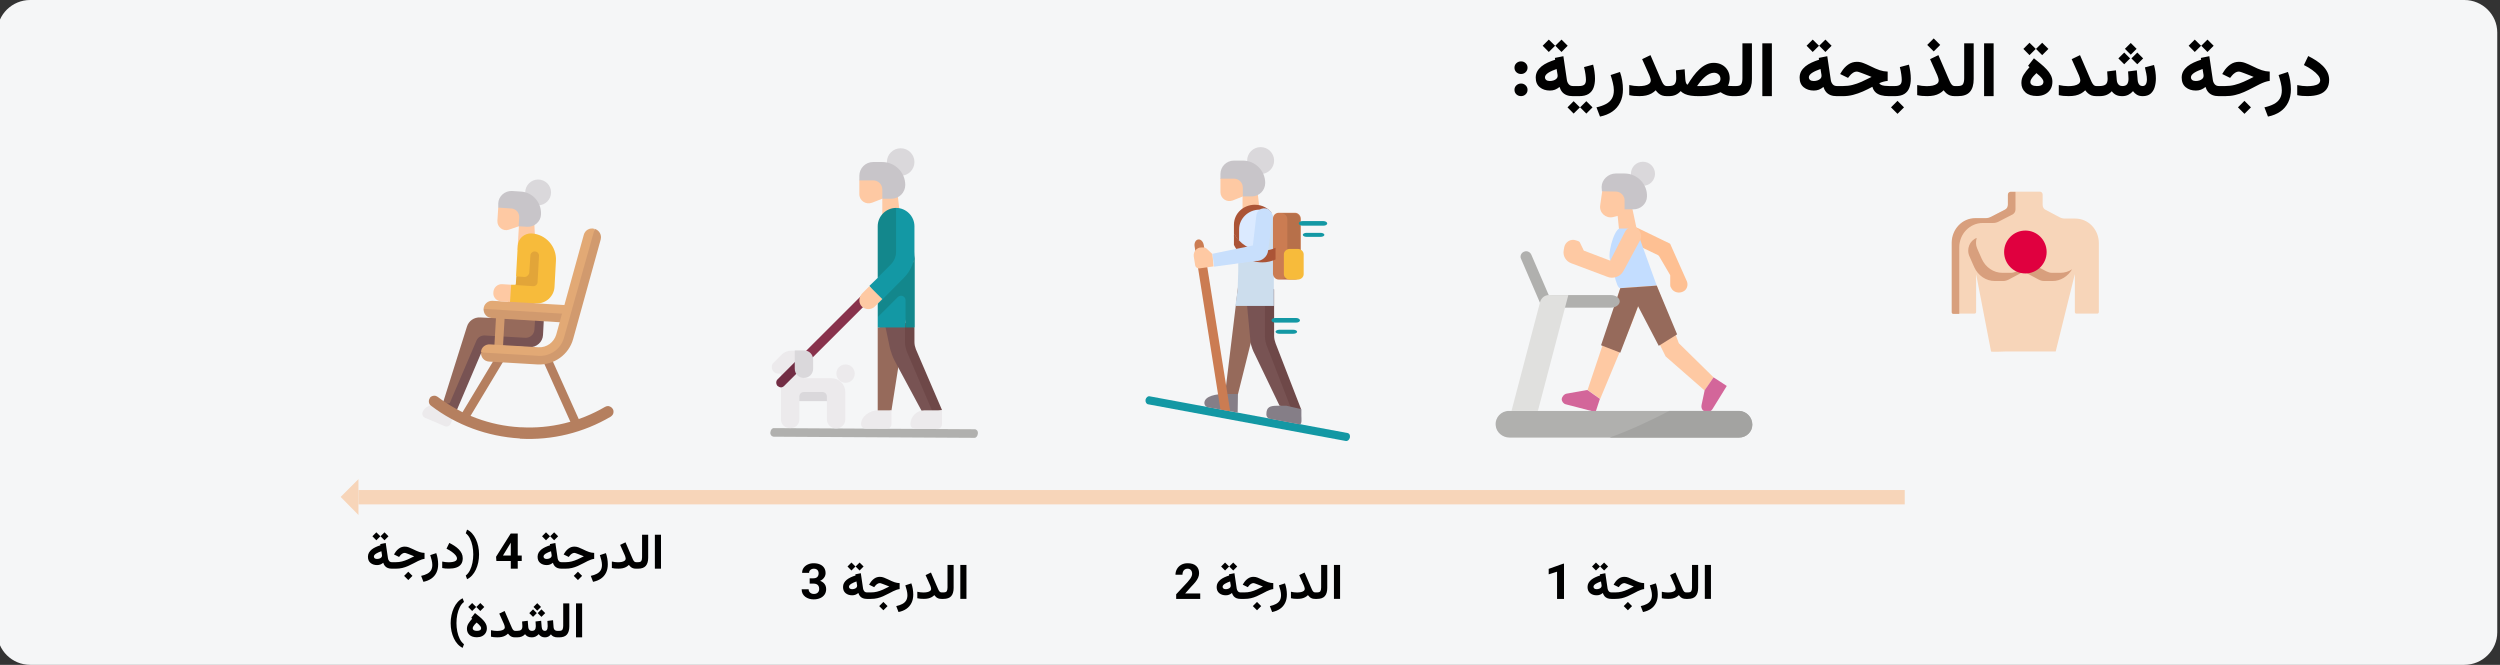 <?xml version="1.0" encoding="UTF-8"?>
<svg xmlns="http://www.w3.org/2000/svg" width="910" height="242" viewBox="0 0 910 242" fill="none">
  <rect x="0" y="0" width="910" height="242" fill="#333333" stroke="none"/>
  <g clip-path="url(#clip0_215_12211)">
    <path d="M-1.001 11.815V230.186C-1.001 236.683 4.393 242 10.986 242H897.012C903.605 242 908.999 236.683 908.999 230.186V11.815C908.999 5.317 903.605 0 897.012 0H10.986C4.393 0 -1.001 5.317 -1.001 11.815Z" fill="#F5F6F7"></path>
    <path d="M130.477 178.373H693.326V183.591H130.477V178.373Z" fill="#F7D5B9"></path>
    <path d="M607.754 88.619L595.007 82.461C594.59 82.252 594.172 82.461 593.963 82.774L592.082 86.531C591.873 86.949 592.082 87.366 592.5 87.575L603.575 92.898C603.68 93.002 603.784 93.106 603.889 93.211L607.859 99.995C607.963 100.099 607.963 100.204 607.963 100.412V103.752C607.963 104.274 608.172 104.691 608.486 105.109L608.799 105.526C609.949 106.674 611.62 106.779 612.979 105.944C614.128 105.213 614.546 103.648 614.023 102.395L608.068 89.036C608.068 88.827 607.859 88.723 607.754 88.619Z" fill="#FEC093"></path>
    <path d="M588.426 74.633L593.128 70.981L595.74 83.296L589.68 87.053L588.426 74.633Z" fill="#FEC9A3"></path>
    <path d="M591.769 77.868L587.171 79.016C584.559 79.642 582.052 77.451 582.47 74.737L583.306 68.893L588.739 64.822L595.426 65.762L594.172 74.32L591.769 77.868Z" fill="#FEC9A3"></path>
    <path d="M603.053 103.961L589.783 104.9C588.112 104.9 587.067 96.446 586.335 95.089C584.768 93.315 587.38 83.818 589.47 83.191H595.843L597.202 87.784L603.053 103.961Z" fill="#C3DDFF"></path>
    <path d="M623.741 137.359L620.502 142.16L606.292 129.74L600.128 117.32L596.68 110.432L593.963 117.633L582.47 145.186L577.873 141.951L586.754 115.441L589.784 104.9L603.053 103.961L607.337 114.92L611.099 124.939L623.741 137.359Z" fill="#FEC9A3"></path>
    <path d="M610.471 121.703L603.784 125.878L596.261 111.475L589.784 128.383L582.783 125.669L589.784 104.9L603.053 103.961L610.471 121.703Z" fill="#966A5B"></path>
    <path d="M594.277 82.668C593.023 82.668 591.978 83.398 591.455 84.442L586.127 94.879L576.514 91.226L575.156 88.408C575.052 88.095 574.738 87.886 574.529 87.782L573.589 87.469C571.813 86.843 569.828 87.991 569.41 89.869L569.201 91.017C568.783 93.105 569.932 95.088 571.917 95.818L584.978 100.724C587.067 101.663 589.888 100.724 590.933 98.636L596.993 87.469C597.515 86.425 597.515 85.277 596.889 84.234C596.471 83.294 595.426 82.668 594.277 82.668Z" fill="#FEC9A3"></path>
    <path d="M570.14 143.306L577.768 141.949L582.365 145.185L580.798 149.986L569.932 147.168C569.096 146.959 568.469 146.124 568.469 145.289C568.573 144.35 569.305 143.515 570.14 143.306Z" fill="#D3669A"></path>
    <path d="M623.74 137.357L628.547 140.488L623.322 148.942C622.905 149.568 622.278 149.986 621.442 149.986C620.815 149.986 620.188 149.673 619.77 149.255C619.352 148.734 619.248 148.107 619.352 147.481L620.501 142.054L623.74 137.357Z" fill="#D3669A"></path>
    <path d="M637.845 154.474C637.845 157.187 635.651 159.275 633.039 159.275H549.453C546.945 159.275 544.647 157.396 544.438 154.891C544.124 151.969 546.423 149.568 549.244 149.568H633.039C635.651 149.673 637.845 151.76 637.845 154.474Z" fill="#B0B0AE"></path>
    <path d="M565.335 107.404H586.336C588.112 107.404 589.575 108.448 589.575 109.7C589.575 110.953 588.112 111.996 586.336 111.996H565.335C563.558 111.996 562.096 110.953 562.096 109.7C562.096 108.448 563.558 107.404 565.335 107.404Z" fill="#B0B0AE"></path>
    <path d="M562.722 112.1C563.036 112.1 563.245 111.996 563.454 111.892C563.976 111.683 564.394 111.265 564.499 110.744C564.603 110.222 564.707 109.7 564.499 109.178L557.394 92.688C557.08 91.957 556.349 91.436 555.513 91.436C555.2 91.436 554.991 91.54 554.677 91.644C554.155 91.853 553.841 92.27 553.632 92.688C553.423 93.21 553.423 93.732 553.632 94.149L560.737 110.639C561.155 111.579 561.886 112.1 562.722 112.1Z" fill="#B0B0AE"></path>
    <path d="M570.872 107.404H563.767C562.305 107.404 561.051 108.448 560.633 109.805L550.185 149.569H559.797L570.872 107.404Z" fill="#E0E0DE"></path>
    <path d="M637.846 154.682C637.846 157.187 635.652 159.275 633.04 159.275H585.918C593.232 156.665 600.755 153.117 607.65 149.568H633.04C635.965 149.673 637.846 152.178 637.846 154.682Z" fill="#A3A3A1"></path>
    <path d="M598.037 67.64C600.46 67.64 602.425 65.677 602.425 63.257C602.425 60.836 600.46 58.873 598.037 58.873C595.613 58.873 593.648 60.836 593.648 63.257C593.648 65.677 595.613 67.64 598.037 67.64Z" fill="#DAD8DB"></path>
    <path d="M583.096 69.623L588.111 69.728C589.887 69.728 591.35 71.189 591.35 72.963V76.198H594.589C597.201 76.198 599.395 74.215 599.499 71.606C599.708 67.014 595.947 63.152 591.35 63.152H588.111C585.394 63.152 582.991 65.448 582.991 68.058L583.096 69.623Z" fill="#C8C5C9"></path>
    <path d="M281.56 158.961L354.698 159.379C355.325 159.379 355.847 158.752 355.951 157.813C356.056 156.874 355.429 156.248 354.802 156.248L281.664 155.83C281.037 155.83 280.515 156.456 280.41 157.396C280.306 158.231 280.828 158.857 281.56 158.961Z" fill="#B0B0AE"></path>
    <path d="M292.634 132.66C293.052 132.66 293.47 132.451 293.784 132.138L315.516 110.43C316.143 109.803 316.143 108.76 315.516 108.029C314.889 107.298 313.844 107.403 313.113 108.029L291.381 129.738C290.754 130.364 290.754 131.407 291.381 132.138C291.799 132.451 292.216 132.66 292.634 132.66Z" fill="#88324C"></path>
    <path d="M321.158 80.685H327.845L326.173 65.656H321.158V80.685Z" fill="#FEC9A3"></path>
    <path d="M327.845 63.986C325.075 63.986 322.83 61.743 322.83 58.977C322.83 56.21 325.075 53.967 327.845 53.967C330.615 53.967 332.86 56.21 332.86 58.977C332.86 61.743 330.615 63.986 327.845 63.986Z" fill="#DAD8DB"></path>
    <path d="M321.157 72.336L317.396 73.797C315.202 74.632 312.799 73.066 312.799 70.666V65.552L316.978 61.377H322.829V68.891L321.157 72.336Z" fill="#FEC9A3"></path>
    <path d="M329.517 117.527L324.501 149.36L319.486 151.029V119.197L329.517 117.527Z" fill="#966A5B"></path>
    <path d="M331.188 119.197V124.52C331.188 125.459 331.397 126.294 331.711 127.129L341.219 149.255L336.204 150.925L325.651 131.304C324.919 129.947 324.397 128.382 323.979 126.92L321.994 117.527L331.188 119.197Z" fill="#785353"></path>
    <path d="M332.86 119.196V124.519C332.86 125.458 333.069 126.293 333.383 127.128L342.891 149.254L339.547 150.089L330.248 128.381C329.726 127.128 329.412 125.771 329.412 124.415V117.422L332.86 119.196Z" fill="#6E4848"></path>
    <path d="M336.413 149.359H342.891V154.369C342.891 155.308 342.159 156.143 341.219 156.143H333.069C332.129 156.143 331.398 155.308 331.398 154.369C331.398 151.655 333.696 149.359 336.413 149.359Z" fill="#ECEAEC"></path>
    <path d="M318.441 149.359H324.501V154.369C324.501 155.308 323.77 156.039 322.829 156.039H315.098C314.157 156.039 313.426 155.308 313.426 154.369C313.426 151.551 316.665 149.359 319.486 149.359H318.441Z" fill="#ECEAEC"></path>
    <path d="M319.487 101.142L326.173 75.676C329.83 75.676 332.86 78.703 332.86 82.355V94.044L331.189 101.35L329.517 119.197H319.487V108.552L316.457 104.064L319.487 101.142Z" fill="#1398A4"></path>
    <path d="M312.799 65.656H317.815C319.695 65.656 321.158 67.117 321.158 68.996V72.336H324.501C327.322 72.336 329.517 70.04 329.517 67.326C329.517 62.734 325.755 58.977 321.158 58.977H317.815C314.993 58.977 312.799 61.273 312.799 63.986V65.656Z" fill="#C8C5C9"></path>
    <path d="M328.994 101.142C331.502 98.637 332.965 95.193 332.965 91.644V119.198H329.621V109.283C329.621 107.822 327.845 107.091 326.8 108.135L320.949 113.979L319.591 115.336V110.639L328.994 101.142Z" fill="#13878C"></path>
    <path d="M326.173 91.644C326.173 93.418 325.441 95.088 324.188 96.341L319.486 101.037V82.355C319.486 78.703 322.516 75.676 326.173 75.676V84.025V91.644Z" fill="#13878C"></path>
    <path d="M313.949 106.673L316.456 104.168L321.158 108.865L318.442 111.578C317.815 112.204 316.979 112.517 316.039 112.517C315.098 112.517 314.158 112.1 313.531 111.369C312.382 110.013 312.695 107.925 313.949 106.673Z" fill="#FEC9A3"></path>
    <path d="M281.663 131.929L284.485 129.112C285.425 128.172 286.679 127.65 288.037 127.65H289.291L292.634 137.67H302.665C305.486 137.67 307.68 139.966 307.68 142.679V152.699C307.68 154.577 306.217 155.934 304.336 155.934C302.456 155.934 300.993 154.473 300.993 152.699V146.019L296.291 144.141L290.962 146.019V152.699C290.962 154.577 289.5 155.83 287.619 155.83C285.738 155.83 284.276 154.577 284.276 152.699V136H283.335C281.977 136 280.932 134.956 280.932 133.599C280.932 132.973 281.141 132.347 281.663 131.929Z" fill="#ECEAEC"></path>
    <path d="M284.276 141.009C284.694 141.009 285.112 140.8 285.425 140.487L292.112 133.808C292.739 133.181 292.739 132.138 292.112 131.407C291.485 130.781 290.44 130.781 289.709 131.407L283.022 138.087C282.395 138.713 282.395 139.757 283.022 140.487C283.44 140.8 283.858 141.009 284.276 141.009Z" fill="#722D44"></path>
    <path d="M307.784 139.34C309.665 139.34 311.128 137.879 311.128 136C311.128 134.121 309.665 132.66 307.784 132.66C305.904 132.66 304.441 134.121 304.441 136C304.441 137.774 305.904 139.34 307.784 139.34Z" fill="#ECEAEC"></path>
    <path d="M292.634 127.547C294.515 127.547 295.978 129.008 295.978 130.887V134.226C295.978 136.105 294.515 137.566 292.634 137.566C290.753 137.566 289.291 136.105 289.291 134.226V127.547H292.634Z" fill="#DAD8DB"></path>
    <path d="M292.635 142.68H299.321C300.262 142.68 300.993 143.41 300.993 144.35V146.019H290.963V144.35C290.963 143.41 291.694 142.68 292.635 142.68Z" fill="#DAD8DB"></path>
    <path d="M417.909 147.166L489.898 160.525C490.524 160.629 491.151 160.108 491.36 159.273C491.569 158.438 491.151 157.707 490.42 157.603L418.431 144.244C417.804 144.139 417.178 144.661 416.969 145.496C416.864 146.331 417.282 147.062 417.909 147.166Z" fill="#1398A4"></path>
    <path d="M460.538 103.75L450.612 143.514L445.702 145.184L450.717 103.854H460.538V103.75Z" fill="#966A5B"></path>
    <path d="M445.702 143.41H450.612L450.508 150.194L440.06 148.315C439.119 148.315 438.388 147.585 438.388 146.646C438.492 144.036 442.985 143.41 445.702 143.41Z" fill="#857E87"></path>
    <path d="M444.239 149.045L434.835 89.659C434.626 88.407 435.253 87.259 436.193 87.154C437.134 87.05 437.97 87.989 438.179 89.242L447.791 149.671L444.239 149.045Z" fill="#CB7C52"></path>
    <path d="M452.389 79.642H458.867L457.195 64.926H452.285V79.642H452.389Z" fill="#FEC9A3"></path>
    <path d="M458.867 63.359C456.155 63.359 453.956 61.163 453.956 58.454C453.956 55.745 456.155 53.549 458.867 53.549C461.579 53.549 463.777 55.745 463.777 58.454C463.777 61.163 461.579 63.359 458.867 63.359Z" fill="#DAD8DB"></path>
    <path d="M452.388 71.501L448.731 72.962C446.537 73.797 444.238 72.232 444.238 69.936V64.926L448.313 60.855H454.06V68.161L452.388 71.501Z" fill="#FEC9A3"></path>
    <path d="M461.792 105.316V122.327C461.792 123.162 462.001 124.102 462.314 124.937L471.822 148.733L465.762 147.689L456.777 129.007C456.045 127.65 455.523 126.189 455.21 124.728L453.224 103.75L461.792 105.316Z" fill="#785353"></path>
    <path d="M463.777 105.315V122.327C463.777 123.162 463.986 124.101 464.3 124.936L473.599 148.94L470.36 149.775L461.27 126.293C460.747 125.04 460.434 123.788 460.434 122.431V103.854L463.777 105.315Z" fill="#6E4848"></path>
    <path d="M468.27 147.689L473.703 148.942V151.342C473.703 152.282 474.016 154.473 473.076 154.473L462.523 152.49C461.583 152.49 460.956 151.655 460.956 150.82C460.956 148.107 462.314 147.689 465.031 147.689H468.27Z" fill="#857E87"></path>
    <path d="M450.717 80.372C450.717 77.241 453.643 74.736 457.195 74.736C460.747 74.736 463.673 77.241 463.673 80.372V90.705V111.369H449.672L450.09 108.343L450.508 105.525L450.717 98.741V96.132V80.372Z" fill="#CCDDED"></path>
    <path d="M444.239 65.03H449.149C450.926 65.03 452.388 66.491 452.388 68.266V71.501H455.627C458.344 71.501 460.538 69.309 460.538 66.596C460.538 62.108 456.881 58.455 452.388 58.455H449.149C446.433 58.455 444.239 60.647 444.239 63.36V65.03Z" fill="#C8C5C9"></path>
    <path d="M457.196 90.286C457.196 92.06 456.464 93.626 455.315 94.878L450.718 95.817V81.206C450.718 77.657 456.046 75.152 459.599 75.152L457.196 82.876V90.286Z" fill="#DBEAFF"></path>
    <path d="M463.359 99.575C463.359 100.723 464.3 101.767 465.449 101.767H471.404C472.554 101.767 473.494 100.828 473.494 99.575V79.641C473.494 78.493 472.554 77.449 471.404 77.449H465.449C464.3 77.449 463.359 78.388 463.359 79.641V99.575Z" fill="#CB7C52"></path>
    <g opacity="0.1">
      <path d="M468.583 99.471V79.746C468.583 78.597 467.643 77.658 466.389 77.658H471.091C472.345 77.658 473.285 78.597 473.285 79.746V99.471C473.285 100.619 472.345 101.558 471.091 101.558H466.389C467.539 101.558 468.583 100.619 468.583 99.471Z" fill="black"></path>
    </g>
    <path d="M456.777 74.527C459.285 74.527 461.583 75.675 462.941 77.554C461.688 76.719 460.225 76.302 458.553 76.302C454.374 76.302 451.03 79.537 451.03 83.503V87.678C450.299 86.947 449.777 86.112 449.254 85.173C449.254 85.486 449.15 85.799 449.15 86.217V81.833C449.15 77.658 452.598 74.527 456.777 74.527Z" fill="#AB5436"></path>
    <path d="M459.494 91.227C461.165 91.227 462.837 90.914 464.3 90.183V94.462C462.837 95.088 461.27 95.506 459.494 95.506C454.896 95.506 450.926 92.897 449.15 89.14V86.008C449.15 85.695 449.15 85.278 449.254 84.965C451.03 88.618 455.001 91.227 459.494 91.227Z" fill="#AB5436"></path>
    <path d="M467.329 99.784C467.329 100.828 468.269 101.767 469.523 101.767H472.344C473.493 101.767 474.538 100.932 474.538 99.784V92.583C474.538 91.539 473.598 90.6 472.344 90.6H469.523C468.374 90.6 467.329 91.435 467.329 92.583V99.784Z" fill="#F7BB3B"></path>
    <path d="M474.121 82.147H481.748C482.48 82.147 483.106 81.833 483.106 81.311C483.106 80.894 482.48 80.477 481.748 80.477H474.121C473.39 80.477 472.763 80.79 472.763 81.311C472.763 81.833 473.39 82.147 474.121 82.147Z" fill="#1398A4"></path>
    <path d="M475.584 86.215H480.703C481.435 86.215 482.062 85.902 482.062 85.484C482.062 85.067 481.435 84.754 480.703 84.754H475.584C474.852 84.754 474.225 85.067 474.225 85.484C474.225 85.902 474.852 86.215 475.584 86.215Z" fill="#1398A4"></path>
    <path d="M464.195 117.422H471.822C472.554 117.422 473.181 117.109 473.181 116.587C473.181 116.169 472.554 115.752 471.822 115.752H464.195C463.464 115.752 462.837 116.065 462.837 116.587C462.837 117.109 463.464 117.422 464.195 117.422Z" fill="#1398A4"></path>
    <path d="M465.658 121.492H470.777C471.509 121.492 472.136 121.179 472.136 120.762C472.136 120.344 471.509 120.031 470.777 120.031H465.658C464.926 120.031 464.3 120.344 464.3 120.762C464.3 121.179 464.926 121.492 465.658 121.492Z" fill="#1398A4"></path>
    <path d="M441.313 92.479L439.223 90.496C438.909 90.287 438.596 90.078 438.178 90.078H437.238C435.566 90.078 434.312 91.644 434.521 93.314L435.044 96.549C435.148 97.279 435.879 97.801 436.611 97.697L441.73 96.966" fill="#FEC9A3"></path>
    <path d="M441.94 97.071L457.09 94.984C459.284 95.192 461.374 93.418 461.583 91.226L463.255 79.329C463.359 78.285 462.941 77.241 462.105 76.51C461.27 75.78 460.12 75.676 459.18 75.989C458.135 76.406 457.404 77.346 457.299 78.493L456.045 89.348L441.313 92.374L441.94 97.071Z" fill="#C8DFFC"></path>
    <path d="M160.465 147.273L166.003 149.673L164.018 154.265C163.704 155.1 162.659 155.518 161.824 155.1L154.719 152.074C153.883 151.761 153.465 150.717 153.883 149.882C154.928 147.377 158.794 146.542 161.406 147.586L160.465 147.273Z" fill="#ECEAEC"></path>
    <path d="M161.301 146.437L169.973 118.884C170.6 116.797 172.585 115.44 174.779 115.544L178.959 115.753L180.735 112.727L196.616 113.666L196.198 121.598C196.094 124.207 193.9 125.042 191.288 124.833L182.093 123.998L174.048 126.712L164.331 148.734L161.301 146.437Z" fill="#966A5B"></path>
    <path d="M163.704 146.75L173.421 123.998C173.944 122.745 175.197 122.015 176.556 122.119L191.183 122.954C192.959 123.058 194.422 121.701 194.527 120.032L194.945 113.77L198.079 113.978L197.661 121.91C197.557 124.519 195.258 126.502 192.646 126.398L183.138 125.876L175.093 128.59L165.898 150.194L161.719 147.063L163.704 146.75Z" fill="#785353"></path>
    <path d="M188.362 91.017L194.84 88.199L194.108 73.901L189.407 73.588L188.362 91.017Z" fill="#FEC9A3"></path>
    <path d="M187.629 103.647L188.883 102.081L187.838 100.411L188.465 89.453C188.57 86.844 190.868 84.861 193.481 84.965C198.705 85.278 202.675 89.766 202.362 94.984L201.839 104.482C201.63 107.926 198.6 110.639 195.152 110.431L185.54 112.309L184.286 106.673L186.062 103.647H187.629Z" fill="#F7BB3B"></path>
    <path d="M195.884 74.737C193.288 74.737 191.182 72.634 191.182 70.04C191.182 67.447 193.288 65.344 195.884 65.344C198.481 65.344 200.586 67.447 200.586 70.04C200.586 72.634 198.481 74.737 195.884 74.737Z" fill="#DAD8DB"></path>
    <path d="M188.884 82.356L185.227 83.608C183.137 84.339 180.943 82.669 181.048 80.373L181.361 75.572L185.541 71.814L191.078 72.128L190.66 79.225L188.884 82.356Z" fill="#FEC9A3"></path>
    <path d="M181.361 75.571L186.063 75.884C187.839 75.988 189.093 77.45 188.988 79.224L188.779 82.355L191.914 82.564C194.526 82.668 196.824 80.685 196.929 78.076C197.138 73.692 193.899 69.935 189.511 69.726L186.376 69.518C183.764 69.413 181.465 71.396 181.361 74.005V75.571Z" fill="#C8C5C9"></path>
    <path d="M179.271 109.492L207.69 111.162L205.81 115.858L179.062 114.293L176.032 112.519C176.032 110.744 177.599 109.388 179.271 109.492Z" fill="#E2A975"></path>
    <path d="M206.75 114.293L205.81 117.424L183.659 116.067L183.032 127.13L179.898 126.921L180.525 115.858L178.958 115.754C177.181 115.649 175.928 114.188 176.032 112.414L206.75 114.293Z" fill="#D19A6E"></path>
    <path d="M209.258 155.099C209.467 155.099 209.78 155.099 209.989 154.995C210.825 154.682 211.139 153.743 210.825 152.908L200.69 130.364C200.377 129.529 199.436 129.216 198.601 129.529C197.765 129.842 197.451 130.782 197.765 131.617L207.9 154.16C208.213 154.786 208.735 155.099 209.258 155.099Z" fill="#B57F5F"></path>
    <path d="M169.45 152.701C169.973 152.701 170.6 152.492 170.913 151.97L183.66 130.783C184.078 130.053 183.869 129.114 183.138 128.592C182.406 128.174 181.466 128.383 180.943 129.114L168.197 150.3C167.779 151.031 167.988 151.97 168.719 152.492C168.928 152.701 169.137 152.701 169.45 152.701Z" fill="#B57F5F"></path>
    <path d="M189.406 159.692C201.004 160.319 212.393 157.501 222.318 151.656C222.736 151.343 223.154 150.925 223.259 150.404C223.363 149.882 223.363 149.36 223.05 148.838L222.945 148.734C222.632 148.212 222.005 147.899 221.378 147.794C220.96 147.794 220.647 147.899 220.229 148.107C210.93 153.535 200.377 156.144 189.615 155.518H189.197C178.331 154.891 167.987 151.03 159.315 144.455C159.002 144.246 158.584 144.037 158.166 144.037C157.539 144.037 156.912 144.246 156.494 144.768V144.872C155.867 145.707 155.972 147.064 156.912 147.69C166.211 154.787 177.391 158.857 189.093 159.588L189.406 159.692Z" fill="#B57F5F"></path>
    <path d="M178.332 125.356L195.989 126.399C198.915 126.608 201.631 124.625 202.467 121.807L212.497 85.487C212.915 83.817 214.692 82.773 216.363 83.295L216.886 87.053L206.855 123.268C205.288 129.008 199.96 131.305 194.004 130.887L178.123 129.948L175.093 128.174C175.093 126.504 176.66 125.251 178.332 125.356Z" fill="#E2A975"></path>
    <path d="M218.662 87.156L208.632 123.372C207.064 129.112 201.631 132.974 195.676 132.661L178.018 131.617C176.242 131.513 174.988 130.052 175.093 128.278L196.094 129.53C200.377 129.739 204.139 127.025 205.288 122.955L216.468 83.295C218.139 83.817 219.08 85.487 218.662 87.156Z" fill="#D19A6E"></path>
    <path d="M182.406 109.7L185.645 109.909L186.062 103.646L182.824 103.438C181.152 103.333 179.689 104.586 179.585 106.36V106.464C179.376 108.134 180.734 109.595 182.406 109.7Z" fill="#FEC9A3"></path>
    <path d="M192.646 99.263L193.064 93C193.064 92.165 193.899 91.435 194.735 91.539C195.571 91.539 196.303 92.374 196.198 93.209L195.676 102.707C195.676 103.542 194.84 104.272 194.004 104.168L187.735 103.75L187.944 100.619L191.078 100.828C191.81 100.724 192.541 100.097 192.646 99.263Z" fill="#E2A539"></path>
    <path d="M130.478 187.454L124 180.879L130.478 174.408V187.454Z" fill="#F7D5B9"></path>
    <path d="M722.752 79.557C723.442 79.557 724.055 79.404 724.668 79.097L729.88 76.341C730.493 76.035 730.876 75.346 730.876 74.581V70.83C730.876 70.294 731.336 69.758 731.873 69.758H742.525C743.062 69.758 743.522 70.217 743.522 70.83V74.581C743.522 75.346 743.905 76.035 744.518 76.341L749.729 79.097C750.343 79.404 750.956 79.557 751.645 79.557H755.401C760.152 79.557 763.984 83.538 763.984 88.514V113.547C763.984 113.854 763.754 114.16 763.448 114.16H755.784C755.477 114.16 755.248 113.93 755.248 113.547V99.767L748.273 127.94H735.475H729.957C729.957 127.94 724.822 128.169 724.745 127.94L719.304 99.767V113.547C719.304 113.854 719.074 114.16 718.767 114.16H711.103C710.797 114.16 710.567 113.93 710.567 113.547V88.514C710.567 83.538 714.399 79.557 719.15 79.557H722.752Z" fill="#F7D5B9"></path>
    <path d="M718.998 79.403H722.753C723.443 79.403 724.056 79.25 724.669 78.944L729.88 76.265C730.494 75.958 730.877 75.269 730.877 74.504V70.829C730.877 70.293 731.337 69.834 731.873 69.834H733.636V76.265C733.636 77.03 733.253 77.643 732.639 78.025L727.428 80.705C726.815 81.011 726.202 81.164 725.512 81.164H721.757C717.005 81.164 713.173 85.145 713.173 90.044V114.236H710.951C710.644 114.236 710.414 114.006 710.414 113.623V88.284C710.491 83.384 714.246 79.403 718.998 79.403Z" fill="#D89F7D"></path>
    <path d="M719.533 86.6C719.15 87.825 719.15 89.203 719.687 90.427L721.373 94.255C722.752 97.317 725.665 99.308 728.883 99.308H731.872C732.562 99.308 733.252 99.155 733.942 98.772L738.08 96.552C738.923 96.092 739.843 96.092 740.609 96.552L744.901 98.772C745.514 99.078 746.204 99.308 746.97 99.308H749.959C751.492 99.308 753.025 98.848 754.251 98.006C752.718 100.609 750.036 102.293 747.124 102.293H744.135C743.445 102.293 742.755 102.14 742.065 101.758L736.624 98.848L731.183 101.758C730.569 102.064 729.88 102.293 729.113 102.293H726.124C722.906 102.293 719.993 100.303 718.614 97.241L716.928 93.413C715.625 90.657 717.004 87.518 719.533 86.6Z" fill="#D89F7D"></path>
    <path d="M737.238 99.537C732.963 99.537 729.497 96.041 729.497 91.728C729.497 87.416 732.963 83.92 737.238 83.92C741.513 83.92 744.979 87.416 744.979 91.728C744.979 96.041 741.513 99.537 737.238 99.537Z" fill="#E0003F"></path>
    <path d="M551.268 24.637C551.268 25.293 551.495 25.84 551.951 26.277C552.416 26.715 552.986 26.934 553.66 26.934C554.316 26.934 554.872 26.715 555.328 26.277C555.793 25.831 556.025 25.284 556.025 24.637C556.025 23.98 555.793 23.434 555.328 22.996C554.872 22.559 554.316 22.34 553.66 22.34C553.004 22.34 552.439 22.559 551.965 22.996C551.5 23.434 551.268 23.98 551.268 24.637ZM551.268 32.69C551.268 33.346 551.495 33.893 551.951 34.33C552.416 34.768 552.986 34.986 553.66 34.986C554.316 34.986 554.872 34.768 555.328 34.33C555.793 33.893 556.025 33.346 556.025 32.69C556.025 32.042 555.793 31.5 555.328 31.062C554.872 30.625 554.316 30.406 553.66 30.406C553.004 30.406 552.439 30.625 551.965 31.062C551.5 31.5 551.268 32.042 551.268 32.69ZM568.385 14.41L566.129 16.652L568.385 18.922L570.641 16.652L568.385 14.41ZM563.764 14.41L561.535 16.652L563.764 18.922L566.047 16.652L563.764 14.41ZM572.541 35H572.992V31.322H572.596C571.912 31.322 571.388 31.104 571.023 30.666C570.659 30.219 570.436 29.718 570.354 29.162L569.068 20.453L565.979 21.082L566.074 21.738C565.126 22.03 564.224 22.376 563.367 22.777C562.52 23.169 561.768 23.63 561.111 24.158C560.464 24.687 559.949 25.288 559.566 25.963C559.193 26.637 559.006 27.398 559.006 28.246C559.006 29.787 559.498 30.958 560.482 31.76C561.467 32.562 562.697 32.963 564.174 32.963C564.839 32.963 565.45 32.858 566.006 32.648C566.562 32.43 567.118 32.097 567.674 31.65C567.902 32.389 568.23 33.008 568.658 33.51C569.087 34.002 569.624 34.376 570.271 34.631C570.919 34.877 571.675 35 572.541 35ZM566.977 27.604C566.977 28.023 566.831 28.374 566.539 28.656C566.257 28.939 565.896 29.148 565.459 29.285C565.021 29.422 564.579 29.49 564.133 29.49C563.604 29.49 563.176 29.372 562.848 29.135C562.529 28.889 562.369 28.551 562.369 28.123C562.369 27.822 562.483 27.531 562.711 27.248C562.939 26.965 563.249 26.701 563.641 26.455C564.042 26.2 564.497 25.963 565.008 25.744C565.518 25.516 566.051 25.307 566.607 25.115L566.867 26.701C566.904 26.865 566.931 27.025 566.949 27.18C566.967 27.335 566.977 27.476 566.977 27.604ZM572.445 31.322V35H573.539V31.322H572.445ZM577.422 36.832L575.166 39.074L577.422 41.344L579.678 39.074L577.422 36.832ZM572.801 36.832L570.572 39.074L572.801 41.344L575.084 39.074L572.801 36.832ZM574.742 35C576.21 35 577.367 34.736 578.215 34.207C579.062 33.669 579.669 32.926 580.033 31.979C580.398 31.021 580.58 29.905 580.58 28.629C580.58 27.845 580.521 27.025 580.402 26.168C580.293 25.302 580.124 24.422 579.896 23.529L576.588 24.418C576.843 25.402 577.021 26.296 577.121 27.098C577.23 27.9 577.285 28.551 577.285 29.053C577.285 29.919 577.076 30.516 576.656 30.844C576.246 31.163 575.599 31.322 574.715 31.322H573.225V35H574.742ZM582.398 42.438C584.121 42.091 585.607 41.49 586.855 40.633C588.104 39.776 589.066 38.664 589.74 37.297C590.415 35.939 590.752 34.339 590.752 32.498C590.752 31.486 590.661 30.429 590.479 29.326C590.296 28.223 590.027 27.18 589.672 26.195L586.268 27.316C586.568 28.201 586.837 29.144 587.074 30.146C587.32 31.149 587.443 32.06 587.443 32.881C587.443 34.093 587.197 35.105 586.705 35.916C586.213 36.727 585.493 37.379 584.545 37.871C583.606 38.372 582.462 38.773 581.113 39.074L582.398 42.438ZM600.869 29.271C600.869 29.791 600.66 30.206 600.24 30.516C599.83 30.816 599.292 31.035 598.627 31.172C597.962 31.299 597.251 31.363 596.494 31.363C595.965 31.363 595.4 31.327 594.799 31.254C594.197 31.181 593.614 31.081 593.049 30.953V34.617C593.614 34.754 594.17 34.85 594.717 34.904C595.273 34.959 595.934 34.986 596.699 34.986C597.62 34.986 598.445 34.909 599.174 34.754C599.903 34.59 600.555 34.348 601.129 34.029C601.712 33.71 602.227 33.323 602.674 32.867C602.993 33.296 603.335 33.669 603.699 33.988C604.073 34.307 604.501 34.558 604.984 34.74C605.477 34.913 606.069 35 606.762 35H607.322V31.322H606.762C606.333 31.322 605.978 31.176 605.695 30.885C605.413 30.593 605.153 30.183 604.916 29.654C604.679 29.126 604.41 28.51 604.109 27.809L600.773 20.07L597.738 21.533L600.377 27.426C600.495 27.681 600.605 27.995 600.705 28.369C600.814 28.743 600.869 29.044 600.869 29.271ZM623.893 26.482C624.576 26.482 625.137 26.688 625.574 27.098C626.021 27.499 626.244 28.032 626.244 28.697C626.244 29.226 626.066 29.663 625.711 30.01C625.355 30.347 624.854 30.616 624.207 30.816C623.56 31.008 622.808 31.14 621.951 31.213C621.094 31.286 620.169 31.322 619.176 31.322H617.74C618.187 30.666 618.656 30.046 619.148 29.463C619.641 28.88 620.151 28.365 620.68 27.918C621.208 27.471 621.742 27.12 622.279 26.865C622.826 26.61 623.364 26.482 623.893 26.482ZM619.053 35C620.475 35 621.805 34.868 623.045 34.603C624.294 34.339 625.378 33.993 626.299 33.565C626.864 33.965 627.516 34.307 628.254 34.59C628.992 34.863 629.913 35 631.016 35H631.398V31.322H631.002C630.665 31.322 630.368 31.318 630.113 31.309C629.867 31.299 629.648 31.286 629.457 31.268C629.266 31.249 629.097 31.227 628.951 31.199C629.179 30.844 629.343 30.406 629.443 29.887C629.553 29.367 629.607 28.889 629.607 28.451C629.607 27.376 629.357 26.419 628.855 25.58C628.363 24.732 627.68 24.072 626.805 23.598C625.93 23.115 624.927 22.873 623.797 22.873C622.831 22.873 621.915 23.083 621.049 23.502C620.192 23.912 619.372 24.482 618.588 25.211C617.804 25.94 617.057 26.783 616.346 27.74C615.635 28.697 614.951 29.723 614.295 30.816C614.04 30.771 613.844 30.557 613.707 30.174C613.579 29.782 613.497 29.376 613.461 28.957L613.215 25.211L610.016 25.594C610.052 26.068 610.084 26.546 610.111 27.029C610.139 27.503 610.152 27.995 610.152 28.506C610.152 29.445 609.965 30.151 609.592 30.625C609.227 31.09 608.48 31.322 607.35 31.322H606.816L606.803 35H607.35C608.398 35 609.264 34.84 609.947 34.522C610.64 34.203 611.246 33.751 611.766 33.168C612.185 33.596 612.7 33.947 613.311 34.221C613.93 34.494 614.655 34.695 615.484 34.822C616.314 34.941 617.262 35 618.328 35H619.053ZM630.906 31.322V35H631.918C633.951 35 635.423 34.476 636.334 33.428C637.245 32.38 637.701 30.83 637.701 28.779V15.764H634.242V28.52C634.242 29.431 634.101 30.128 633.818 30.611C633.545 31.085 632.916 31.322 631.932 31.322H630.906ZM644.961 15.764H641.488V34.986H644.961V15.764ZM664.443 14.41L662.188 16.652L664.443 18.922L666.699 16.652L664.443 14.41ZM659.822 14.41L657.594 16.652L659.822 18.922L662.105 16.652L659.822 14.41ZM668.6 35H669.051V31.322H668.654C667.971 31.322 667.447 31.104 667.082 30.666C666.717 30.219 666.494 29.718 666.412 29.162L665.127 20.453L662.037 21.082L662.133 21.738C661.185 22.03 660.283 22.376 659.426 22.777C658.578 23.169 657.826 23.63 657.17 24.158C656.523 24.687 656.008 25.288 655.625 25.963C655.251 26.637 655.064 27.398 655.064 28.246C655.064 29.787 655.557 30.958 656.541 31.76C657.525 32.562 658.756 32.963 660.232 32.963C660.898 32.963 661.508 32.858 662.064 32.648C662.62 32.43 663.176 32.097 663.732 31.65C663.96 32.389 664.288 33.008 664.717 33.51C665.145 34.002 665.683 34.376 666.33 34.631C666.977 34.877 667.734 35 668.6 35ZM663.035 27.604C663.035 28.023 662.889 28.374 662.598 28.656C662.315 28.939 661.955 29.148 661.518 29.285C661.08 29.422 660.638 29.49 660.191 29.49C659.663 29.49 659.234 29.372 658.906 29.135C658.587 28.889 658.428 28.551 658.428 28.123C658.428 27.822 658.542 27.531 658.77 27.248C658.997 26.965 659.307 26.701 659.699 26.455C660.1 26.2 660.556 25.963 661.066 25.744C661.577 25.516 662.11 25.307 662.666 25.115L662.926 26.701C662.962 26.865 662.99 27.025 663.008 27.18C663.026 27.335 663.035 27.476 663.035 27.604ZM688.424 31.322H687.686C687.093 31.322 686.537 31.29 686.018 31.227C685.498 31.163 685.065 31.053 684.719 30.898C684.382 30.734 684.163 30.525 684.062 30.27C684.655 30.014 685.188 29.828 685.662 29.709C686.136 29.581 686.619 29.495 687.111 29.449V26.059C686.583 26.031 686.09 25.981 685.635 25.908C685.179 25.826 684.71 25.708 684.227 25.553C683.753 25.389 683.215 25.179 682.613 24.924C682.012 24.66 681.305 24.327 680.494 23.926C679.738 23.552 678.986 23.224 678.238 22.941C677.5 22.65 676.725 22.504 675.914 22.504C674.729 22.504 673.663 22.841 672.715 23.516C671.767 24.19 670.979 25.047 670.35 26.086L669.816 26.947L672.688 28.355L673.344 27.535C673.617 27.18 673.982 26.847 674.438 26.537C674.902 26.218 675.39 26.059 675.9 26.059C676.01 26.059 676.151 26.081 676.324 26.127C676.507 26.172 676.721 26.241 676.967 26.332C677.222 26.414 677.509 26.519 677.828 26.646C678.138 26.756 678.493 26.893 678.895 27.057C679.305 27.212 679.715 27.371 680.125 27.535C680.544 27.699 680.923 27.854 681.26 28C679.947 28.674 678.73 29.262 677.609 29.764C676.497 30.256 675.399 30.639 674.314 30.912C673.239 31.186 672.086 31.322 670.855 31.322H668.559V35H670.814C672.09 35 673.33 34.845 674.533 34.535C675.745 34.216 676.935 33.801 678.102 33.291C679.268 32.772 680.417 32.206 681.547 31.596C681.775 32.407 682.148 33.063 682.668 33.565C683.188 34.066 683.862 34.43 684.691 34.658C685.521 34.886 686.501 35 687.631 35H688.424V31.322ZM687.877 31.322V35H688.533V31.322H687.877ZM690.693 36.709L688.328 39.074L690.693 41.44L693.059 39.074L690.693 36.709ZM689.695 35C691.163 35 692.32 34.736 693.168 34.207C694.016 33.669 694.622 32.926 694.986 31.979C695.351 31.021 695.533 29.905 695.533 28.629C695.533 27.845 695.474 27.025 695.355 26.168C695.246 25.302 695.077 24.422 694.85 23.529L691.541 24.418C691.796 25.402 691.974 26.296 692.074 27.098C692.184 27.9 692.238 28.551 692.238 29.053C692.238 29.919 692.029 30.516 691.609 30.844C691.199 31.163 690.552 31.322 689.668 31.322H688.178V35H689.695ZM703.873 13.986L701.508 16.352L703.873 18.717L706.238 16.352L703.873 13.986ZM705.678 29.271C705.678 29.791 705.468 30.206 705.049 30.516C704.639 30.816 704.101 31.035 703.436 31.172C702.77 31.299 702.059 31.363 701.303 31.363C700.774 31.363 700.209 31.327 699.607 31.254C699.006 31.181 698.423 31.081 697.857 30.953V34.617C698.423 34.754 698.979 34.85 699.525 34.904C700.081 34.959 700.742 34.986 701.508 34.986C702.428 34.986 703.253 34.909 703.982 34.754C704.712 34.59 705.363 34.348 705.938 34.029C706.521 33.71 707.036 33.323 707.482 32.867C707.801 33.296 708.143 33.669 708.508 33.988C708.882 34.307 709.31 34.558 709.793 34.74C710.285 34.913 710.878 35 711.57 35H712.131V31.322H711.57C711.142 31.322 710.786 31.176 710.504 30.885C710.221 30.593 709.962 30.183 709.725 29.654C709.488 29.126 709.219 28.51 708.918 27.809L705.582 20.07L702.547 21.533L705.186 27.426C705.304 27.681 705.413 27.995 705.514 28.369C705.623 28.743 705.678 29.044 705.678 29.271ZM711.625 31.322V35H712.637C714.669 35 716.141 34.476 717.053 33.428C717.964 32.38 718.42 30.83 718.42 28.779V15.764H714.961V28.52C714.961 29.431 714.82 30.128 714.537 30.611C714.264 31.085 713.635 31.322 712.65 31.322H711.625ZM725.68 15.764H722.207V34.986H725.68V15.764ZM743.809 29.736C743.809 30.283 743.608 30.684 743.207 30.939C742.806 31.195 742.209 31.322 741.416 31.322C740.66 31.322 740.076 31.195 739.666 30.939C739.256 30.675 739.051 30.32 739.051 29.873C739.051 29.536 739.16 29.18 739.379 28.807C739.598 28.433 739.876 28.059 740.213 27.686C740.55 27.303 740.901 26.947 741.266 26.619C741.639 26.902 742.022 27.23 742.414 27.604C742.806 27.968 743.134 28.337 743.398 28.711C743.672 29.085 743.809 29.426 743.809 29.736ZM738.75 24.432C737.884 25.38 737.173 26.3 736.617 27.193C736.061 28.078 735.783 29.085 735.783 30.215C735.783 31.573 736.266 32.703 737.232 33.605C738.208 34.499 739.607 34.945 741.43 34.945C742.533 34.945 743.508 34.736 744.355 34.316C745.203 33.897 745.868 33.3 746.352 32.525C746.835 31.751 747.076 30.826 747.076 29.75C747.076 28.912 746.885 28.119 746.502 27.371C746.119 26.624 745.604 25.908 744.957 25.225C744.31 24.532 743.585 23.857 742.783 23.201C741.99 22.545 741.179 21.884 740.35 21.219L738.217 23.953L738.75 24.432ZM743.357 15.559L741.102 17.801L743.357 20.07L745.613 17.801L743.357 15.559ZM738.736 15.559L736.508 17.801L738.736 20.07L741.02 17.801L738.736 15.559ZM757.221 29.271C757.221 29.791 757.011 30.206 756.592 30.516C756.182 30.816 755.644 31.035 754.979 31.172C754.313 31.299 753.602 31.363 752.846 31.363C752.317 31.363 751.752 31.327 751.15 31.254C750.549 31.181 749.965 31.081 749.4 30.953V34.617C749.965 34.754 750.521 34.85 751.068 34.904C751.624 34.959 752.285 34.986 753.051 34.986C753.971 34.986 754.796 34.909 755.525 34.754C756.255 34.59 756.906 34.348 757.48 34.029C758.064 33.71 758.579 33.323 759.025 32.867C759.344 33.296 759.686 33.669 760.051 33.988C760.424 34.307 760.853 34.558 761.336 34.74C761.828 34.913 762.421 35 763.113 35H763.674V31.322H763.113C762.685 31.322 762.329 31.176 762.047 30.885C761.764 30.593 761.505 30.183 761.268 29.654C761.031 29.126 760.762 28.51 760.461 27.809L757.125 20.07L754.09 21.533L756.729 27.426C756.847 27.681 756.956 27.995 757.057 28.369C757.166 28.743 757.221 29.044 757.221 29.271ZM775.596 15.641L773.463 17.773L775.596 19.906L777.729 17.773L775.596 15.641ZM777.975 19.127L775.842 21.26L777.975 23.393L780.107 21.26L777.975 19.127ZM773.217 19.127L771.084 21.26L773.217 23.393L775.35 21.26L773.217 19.127ZM772.533 35C773.317 35 774.042 34.836 774.707 34.508C775.372 34.171 775.942 33.728 776.416 33.182C776.79 33.71 777.264 34.148 777.838 34.494C778.412 34.831 779.118 35 779.957 35C781.16 34.991 782.108 34.695 782.801 34.111C783.493 33.519 783.99 32.735 784.291 31.76C784.592 30.775 784.742 29.7 784.742 28.533C784.742 27.722 784.683 26.911 784.564 26.1C784.446 25.279 784.277 24.463 784.059 23.652L780.75 24.527C780.923 25.22 781.087 25.967 781.242 26.77C781.397 27.562 781.475 28.269 781.475 28.889C781.475 29.326 781.424 29.732 781.324 30.105C781.224 30.47 781.06 30.766 780.832 30.994C780.604 31.213 780.299 31.322 779.916 31.322C779.506 31.322 779.169 31.222 778.904 31.021C778.649 30.812 778.458 30.534 778.33 30.188C778.202 29.841 778.125 29.472 778.098 29.08L777.811 25.607L774.611 26.004C774.639 26.35 774.666 26.706 774.693 27.07C774.721 27.435 774.739 27.768 774.748 28.068C774.766 28.36 774.775 28.574 774.775 28.711C774.775 29.549 774.607 30.197 774.27 30.652C773.932 31.099 773.363 31.322 772.561 31.322C772.123 31.322 771.754 31.227 771.453 31.035C771.161 30.835 770.934 30.566 770.77 30.229C770.615 29.882 770.523 29.499 770.496 29.08L770.209 25.607L767.01 26.004C767.037 26.35 767.06 26.706 767.078 27.07C767.105 27.435 767.128 27.763 767.146 28.055C767.165 28.346 767.174 28.565 767.174 28.711C767.174 29.695 766.928 30.379 766.436 30.762C765.943 31.135 765.182 31.322 764.152 31.322H763.168V35H764.125C765.219 35 766.13 34.84 766.859 34.522C767.589 34.203 768.199 33.765 768.691 33.209C769.074 33.756 769.571 34.193 770.182 34.522C770.801 34.84 771.585 35 772.533 35ZM803.514 14.41L801.258 16.652L803.514 18.922L805.77 16.652L803.514 14.41ZM798.893 14.41L796.664 16.652L798.893 18.922L801.176 16.652L798.893 14.41ZM807.67 35H808.121V31.322H807.725C807.041 31.322 806.517 31.104 806.152 30.666C805.788 30.219 805.564 29.718 805.482 29.162L804.197 20.453L801.107 21.082L801.203 21.738C800.255 22.03 799.353 22.376 798.496 22.777C797.648 23.169 796.896 23.63 796.24 24.158C795.593 24.687 795.078 25.288 794.695 25.963C794.322 26.637 794.135 27.398 794.135 28.246C794.135 29.787 794.627 30.958 795.611 31.76C796.596 32.562 797.826 32.963 799.303 32.963C799.968 32.963 800.579 32.858 801.135 32.648C801.691 32.43 802.247 32.097 802.803 31.65C803.031 32.389 803.359 33.008 803.787 33.51C804.215 34.002 804.753 34.376 805.4 34.631C806.048 34.877 806.804 35 807.67 35ZM802.105 27.604C802.105 28.023 801.96 28.374 801.668 28.656C801.385 28.939 801.025 29.148 800.588 29.285C800.15 29.422 799.708 29.49 799.262 29.49C798.733 29.49 798.305 29.372 797.977 29.135C797.658 28.889 797.498 28.551 797.498 28.123C797.498 27.822 797.612 27.531 797.84 27.248C798.068 26.965 798.378 26.701 798.77 26.455C799.171 26.2 799.626 25.963 800.137 25.744C800.647 25.516 801.18 25.307 801.736 25.115L801.996 26.701C802.033 26.865 802.06 27.025 802.078 27.18C802.096 27.335 802.105 27.476 802.105 27.604ZM816.98 36.709L814.615 39.074L816.98 41.44L819.346 39.074L816.98 36.709ZM807.629 31.322V35H809.885C811.215 35 812.437 34.868 813.549 34.603C814.67 34.339 815.764 33.97 816.83 33.496C817.906 33.022 819.027 32.475 820.193 31.855C821.059 31.391 821.825 30.994 822.49 30.666C823.156 30.338 823.78 30.074 824.363 29.873C824.947 29.663 825.553 29.518 826.182 29.436V26.059C825.653 26.031 825.161 25.981 824.705 25.908C824.249 25.826 823.78 25.708 823.297 25.553C822.823 25.389 822.285 25.179 821.684 24.924C821.082 24.66 820.376 24.327 819.564 23.926C818.808 23.552 818.056 23.224 817.309 22.941C816.57 22.65 815.796 22.504 814.984 22.504C813.799 22.504 812.733 22.841 811.785 23.516C810.837 24.19 810.049 25.047 809.42 26.086L808.887 26.947L811.758 28.355L812.414 27.535C812.688 27.18 813.052 26.847 813.508 26.537C813.973 26.218 814.46 26.059 814.971 26.059C815.08 26.059 815.221 26.081 815.395 26.127C815.577 26.172 815.791 26.241 816.037 26.332C816.292 26.414 816.579 26.519 816.898 26.646C817.208 26.756 817.564 26.893 817.965 27.057C818.375 27.212 818.785 27.371 819.195 27.535C819.615 27.699 819.993 27.854 820.33 28C819.018 28.674 817.801 29.262 816.68 29.764C815.568 30.256 814.469 30.639 813.385 30.912C812.309 31.186 811.156 31.322 809.926 31.322H807.629ZM825.539 42.438C827.262 42.091 828.747 41.49 829.996 40.633C831.245 39.776 832.206 38.664 832.881 37.297C833.555 35.939 833.893 34.339 833.893 32.498C833.893 31.486 833.801 30.429 833.619 29.326C833.437 28.223 833.168 27.18 832.812 26.195L829.408 27.316C829.709 28.201 829.978 29.144 830.215 30.146C830.461 31.149 830.584 32.06 830.584 32.881C830.584 34.093 830.338 35.105 829.846 35.916C829.354 36.727 828.633 37.379 827.686 37.871C826.747 38.372 825.603 38.773 824.254 39.074L825.539 42.438ZM839.758 31.377C839.275 31.377 838.705 31.34 838.049 31.268C837.402 31.186 836.782 31.085 836.189 30.967V34.631C836.773 34.758 837.37 34.85 837.98 34.904C838.6 34.95 839.261 34.973 839.963 34.973C841.585 34.973 842.98 34.772 844.146 34.371C845.322 33.97 846.225 33.337 846.854 32.471C847.492 31.605 847.811 30.475 847.811 29.08C847.811 28.087 847.605 27.171 847.195 26.332C846.785 25.484 846.225 24.705 845.514 23.994C844.803 23.283 843.992 22.631 843.08 22.039C842.169 21.447 841.207 20.9 840.195 20.398L838.623 23.68C839.744 24.227 840.751 24.824 841.645 25.471C842.538 26.109 843.244 26.747 843.764 27.385C844.283 28.023 844.543 28.629 844.543 29.203C844.543 29.768 844.32 30.21 843.873 30.529C843.426 30.839 842.839 31.058 842.109 31.186C841.38 31.313 840.596 31.377 839.758 31.377Z" fill="black"></path>
    <path d="M166.15 226.797C166.15 225.76 166.25 224.74 166.449 223.738C166.654 222.73 166.959 221.822 167.363 221.014C167.768 220.199 168.277 219.566 168.893 219.115L168.4 217.779C167.732 218.09 167.129 218.547 166.59 219.15C166.051 219.748 165.591 220.454 165.21 221.269C164.835 222.077 164.545 222.956 164.34 223.905C164.141 224.854 164.041 225.83 164.041 226.832C164.041 227.84 164.141 228.815 164.34 229.759C164.545 230.702 164.835 231.572 165.21 232.369C165.591 233.172 166.051 233.869 166.59 234.461C167.129 235.053 167.732 235.507 168.4 235.823L168.893 234.487C168.277 234.03 167.768 233.397 167.363 232.589C166.959 231.78 166.654 230.872 166.449 229.864C166.25 228.856 166.15 227.834 166.15 226.797ZM175.124 228.616C175.124 228.968 174.995 229.226 174.737 229.39C174.479 229.554 174.096 229.636 173.586 229.636C173.1 229.636 172.725 229.554 172.461 229.39C172.197 229.22 172.065 228.991 172.065 228.704C172.065 228.487 172.136 228.259 172.276 228.019C172.417 227.778 172.596 227.538 172.812 227.298C173.029 227.052 173.255 226.823 173.489 226.612C173.729 226.794 173.976 227.005 174.228 227.245C174.479 227.479 174.69 227.717 174.86 227.957C175.036 228.197 175.124 228.417 175.124 228.616ZM171.872 225.206C171.315 225.815 170.858 226.407 170.501 226.981C170.144 227.55 169.965 228.197 169.965 228.924C169.965 229.797 170.275 230.523 170.896 231.104C171.523 231.678 172.423 231.965 173.595 231.965C174.304 231.965 174.931 231.83 175.476 231.561C176.021 231.291 176.448 230.907 176.759 230.409C177.069 229.911 177.225 229.316 177.225 228.625C177.225 228.086 177.102 227.576 176.855 227.096C176.609 226.615 176.278 226.155 175.862 225.716C175.446 225.271 174.98 224.837 174.465 224.415C173.955 223.993 173.434 223.568 172.9 223.141L171.529 224.898L171.872 225.206ZM174.834 219.502L173.384 220.943L174.834 222.402L176.284 220.943L174.834 219.502ZM171.863 219.502L170.431 220.943L171.863 222.402L173.331 220.943L171.863 219.502ZM183.746 228.317C183.746 228.651 183.611 228.918 183.342 229.117C183.078 229.311 182.732 229.451 182.305 229.539C181.877 229.621 181.42 229.662 180.934 229.662C180.594 229.662 180.23 229.639 179.844 229.592C179.457 229.545 179.082 229.48 178.719 229.398V231.754C179.082 231.842 179.439 231.903 179.791 231.938C180.148 231.974 180.573 231.991 181.065 231.991C181.657 231.991 182.188 231.941 182.656 231.842C183.125 231.736 183.544 231.581 183.913 231.376C184.288 231.171 184.619 230.922 184.906 230.629C185.111 230.904 185.331 231.145 185.565 231.35C185.806 231.555 186.081 231.716 186.392 231.833C186.708 231.944 187.089 232 187.534 232H187.895V229.636H187.534C187.259 229.636 187.03 229.542 186.849 229.354C186.667 229.167 186.5 228.903 186.348 228.563C186.195 228.224 186.022 227.828 185.829 227.377L183.685 222.402L181.733 223.343L183.43 227.131C183.506 227.295 183.576 227.497 183.641 227.737C183.711 227.978 183.746 228.171 183.746 228.317ZM195.559 219.555L194.188 220.926L195.559 222.297L196.93 220.926L195.559 219.555ZM197.088 221.796L195.717 223.167L197.088 224.538L198.459 223.167L197.088 221.796ZM194.029 221.796L192.658 223.167L194.029 224.538L195.4 223.167L194.029 221.796ZM198.362 232C198.878 232 199.309 231.897 199.654 231.692C200.006 231.481 200.299 231.215 200.533 230.893C200.756 231.238 201.072 231.511 201.482 231.71C201.898 231.903 202.385 232 202.941 232H203.17V229.636H202.924C202.613 229.636 202.355 229.58 202.15 229.469C201.945 229.352 201.787 229.188 201.676 228.977C201.57 228.76 201.509 228.499 201.491 228.194L201.307 225.76L199.25 226.015C199.279 226.378 199.303 226.744 199.32 227.113C199.344 227.477 199.355 227.764 199.355 227.975C199.355 228.291 199.323 228.575 199.259 228.827C199.194 229.079 199.089 229.278 198.942 229.425C198.796 229.565 198.6 229.636 198.354 229.636C198.09 229.636 197.873 229.571 197.703 229.442C197.533 229.308 197.404 229.132 197.316 228.915C197.234 228.692 197.185 228.452 197.167 228.194L196.982 225.962L194.926 226.217C194.943 226.439 194.961 226.668 194.979 226.902C194.996 227.137 195.008 227.351 195.014 227.544C195.025 227.731 195.031 227.869 195.031 227.957C195.031 228.496 194.923 228.912 194.706 229.205C194.489 229.492 194.123 229.636 193.607 229.636C193.326 229.636 193.089 229.574 192.896 229.451C192.708 229.322 192.562 229.149 192.456 228.933C192.356 228.71 192.298 228.464 192.28 228.194L192.096 225.962L190.039 226.217C190.057 226.439 190.071 226.668 190.083 226.902C190.101 227.137 190.115 227.348 190.127 227.535C190.139 227.723 190.145 227.863 190.145 227.957C190.145 228.59 189.986 229.029 189.67 229.275C189.354 229.516 188.864 229.636 188.202 229.636H187.569V232H188.185C188.888 232 189.474 231.897 189.942 231.692C190.411 231.487 190.804 231.206 191.12 230.849C191.366 231.2 191.686 231.481 192.078 231.692C192.477 231.897 192.98 232 193.59 232C194.094 232 194.56 231.895 194.987 231.684C195.415 231.467 195.781 231.183 196.086 230.831C196.326 231.171 196.634 231.452 197.009 231.675C197.384 231.892 197.835 232 198.362 232ZM202.862 229.636V232H203.513C204.819 232 205.766 231.663 206.352 230.989C206.938 230.315 207.23 229.319 207.23 228.001V219.634H205.007V227.834C205.007 228.42 204.916 228.868 204.734 229.179C204.559 229.483 204.154 229.636 203.521 229.636H202.862ZM211.897 219.634H209.665V231.991H211.897V219.634Z" fill="black"></path>
    <path d="M139.96 193.764L138.51 195.205L139.96 196.664L141.41 195.205L139.96 193.764ZM136.989 193.764L135.557 195.205L136.989 196.664L138.457 195.205L136.989 193.764ZM142.632 207H142.922V204.636H142.667C142.228 204.636 141.891 204.495 141.656 204.214C141.422 203.927 141.278 203.604 141.226 203.247L140.399 197.648L138.413 198.053L138.475 198.475C137.865 198.662 137.285 198.885 136.734 199.143C136.189 199.395 135.706 199.69 135.284 200.03C134.868 200.37 134.537 200.757 134.291 201.19C134.051 201.624 133.931 202.113 133.931 202.658C133.931 203.648 134.247 204.401 134.88 204.917C135.513 205.433 136.304 205.69 137.253 205.69C137.681 205.69 138.073 205.623 138.431 205.488C138.788 205.348 139.146 205.134 139.503 204.847C139.649 205.321 139.86 205.72 140.136 206.042C140.411 206.358 140.757 206.599 141.173 206.763C141.589 206.921 142.075 207 142.632 207ZM139.055 202.245C139.055 202.515 138.961 202.74 138.773 202.922C138.592 203.104 138.36 203.238 138.079 203.326C137.798 203.414 137.514 203.458 137.227 203.458C136.887 203.458 136.611 203.382 136.4 203.229C136.195 203.071 136.093 202.854 136.093 202.579C136.093 202.386 136.166 202.198 136.312 202.017C136.459 201.835 136.658 201.665 136.91 201.507C137.168 201.343 137.461 201.19 137.789 201.05C138.117 200.903 138.46 200.769 138.817 200.646L138.984 201.665C139.008 201.771 139.025 201.873 139.037 201.973C139.049 202.072 139.055 202.163 139.055 202.245ZM148.617 208.099L147.097 209.619L148.617 211.14L150.138 209.619L148.617 208.099ZM142.605 204.636V207H144.056C144.911 207 145.696 206.915 146.411 206.745C147.132 206.575 147.835 206.338 148.521 206.033C149.212 205.729 149.933 205.377 150.683 204.979C151.239 204.68 151.731 204.425 152.159 204.214C152.587 204.003 152.988 203.833 153.363 203.704C153.738 203.569 154.128 203.476 154.532 203.423V201.252C154.192 201.234 153.876 201.202 153.583 201.155C153.29 201.103 152.988 201.026 152.678 200.927C152.373 200.821 152.027 200.687 151.641 200.522C151.254 200.353 150.8 200.139 150.278 199.881C149.792 199.641 149.309 199.43 148.828 199.248C148.354 199.061 147.855 198.967 147.334 198.967C146.572 198.967 145.887 199.184 145.277 199.617C144.668 200.051 144.161 200.602 143.757 201.27L143.414 201.823L145.26 202.729L145.682 202.201C145.857 201.973 146.092 201.759 146.385 201.56C146.684 201.354 146.997 201.252 147.325 201.252C147.396 201.252 147.486 201.267 147.598 201.296C147.715 201.325 147.853 201.369 148.011 201.428C148.175 201.48 148.359 201.548 148.564 201.63C148.764 201.7 148.992 201.788 149.25 201.894C149.514 201.993 149.777 202.096 150.041 202.201C150.311 202.307 150.554 202.406 150.771 202.5C149.927 202.934 149.145 203.312 148.424 203.634C147.709 203.95 147.003 204.196 146.306 204.372C145.614 204.548 144.873 204.636 144.082 204.636H142.605ZM154.119 211.781C155.227 211.559 156.182 211.172 156.984 210.621C157.787 210.07 158.405 209.355 158.839 208.477C159.272 207.604 159.489 206.575 159.489 205.392C159.489 204.741 159.431 204.062 159.313 203.353C159.196 202.644 159.023 201.973 158.795 201.34L156.606 202.061C156.8 202.629 156.973 203.235 157.125 203.88C157.283 204.524 157.362 205.11 157.362 205.638C157.362 206.417 157.204 207.067 156.888 207.589C156.571 208.11 156.108 208.529 155.499 208.846C154.896 209.168 154.16 209.426 153.293 209.619L154.119 211.781ZM163.26 204.671C162.949 204.671 162.583 204.647 162.161 204.601C161.745 204.548 161.347 204.483 160.966 204.407V206.763C161.341 206.845 161.725 206.903 162.117 206.938C162.516 206.968 162.94 206.982 163.392 206.982C164.435 206.982 165.331 206.854 166.081 206.596C166.837 206.338 167.417 205.931 167.821 205.374C168.231 204.817 168.437 204.091 168.437 203.194C168.437 202.556 168.305 201.967 168.041 201.428C167.777 200.883 167.417 200.382 166.96 199.925C166.503 199.468 165.981 199.049 165.396 198.668C164.81 198.287 164.191 197.936 163.541 197.613L162.53 199.723C163.251 200.074 163.898 200.458 164.473 200.874C165.047 201.284 165.501 201.694 165.835 202.104C166.169 202.515 166.336 202.904 166.336 203.273C166.336 203.637 166.192 203.921 165.905 204.126C165.618 204.325 165.24 204.466 164.771 204.548C164.303 204.63 163.799 204.671 163.26 204.671ZM172.269 201.797C172.269 202.834 172.169 203.856 171.97 204.864C171.771 205.872 171.466 206.78 171.056 207.589C170.651 208.397 170.145 209.03 169.535 209.487L170.019 210.823C170.692 210.507 171.296 210.05 171.829 209.452C172.368 208.86 172.828 208.16 173.209 207.352C173.59 206.549 173.88 205.676 174.079 204.732C174.278 203.783 174.378 202.805 174.378 201.797C174.378 200.795 174.278 199.822 174.079 198.879C173.88 197.93 173.59 197.054 173.209 196.251C172.828 195.442 172.368 194.739 171.829 194.142C171.296 193.544 170.692 193.09 170.019 192.779L169.535 194.115C170.145 194.566 170.651 195.199 171.056 196.014C171.466 196.822 171.771 197.73 171.97 198.738C172.169 199.74 172.269 200.76 172.269 201.797ZM189.908 202.219V204.205H180.688L180.565 202.667L185.9 194.203H187.913L185.733 197.851L183.079 202.219H189.908ZM188.458 194.203V207H185.927V194.203H188.458ZM201.712 193.764L200.262 195.205L201.712 196.664L203.162 195.205L201.712 193.764ZM198.741 193.764L197.309 195.205L198.741 196.664L200.209 195.205L198.741 193.764ZM204.384 207H204.674V204.636H204.419C203.979 204.636 203.643 204.495 203.408 204.214C203.174 203.927 203.03 203.604 202.978 203.247L202.151 197.648L200.165 198.053L200.227 198.475C199.617 198.662 199.037 198.885 198.486 199.143C197.941 199.395 197.458 199.69 197.036 200.03C196.62 200.37 196.289 200.757 196.043 201.19C195.803 201.624 195.683 202.113 195.683 202.658C195.683 203.648 195.999 204.401 196.632 204.917C197.265 205.433 198.056 205.69 199.005 205.69C199.433 205.69 199.825 205.623 200.183 205.488C200.54 205.348 200.897 205.134 201.255 204.847C201.401 205.321 201.612 205.72 201.888 206.042C202.163 206.358 202.509 206.599 202.925 206.763C203.341 206.921 203.827 207 204.384 207ZM200.807 202.245C200.807 202.515 200.713 202.74 200.525 202.922C200.344 203.104 200.112 203.238 199.831 203.326C199.55 203.414 199.266 203.458 198.979 203.458C198.639 203.458 198.363 203.382 198.152 203.229C197.947 203.071 197.845 202.854 197.845 202.579C197.845 202.386 197.918 202.198 198.064 202.017C198.211 201.835 198.41 201.665 198.662 201.507C198.92 201.343 199.213 201.19 199.541 201.05C199.869 200.903 200.212 200.769 200.569 200.646L200.736 201.665C200.76 201.771 200.777 201.873 200.789 201.973C200.801 202.072 200.807 202.163 200.807 202.245ZM210.369 208.099L208.849 209.619L210.369 211.14L211.89 209.619L210.369 208.099ZM204.357 204.636V207H205.808C206.663 207 207.448 206.915 208.163 206.745C208.884 206.575 209.587 206.338 210.272 206.033C210.964 205.729 211.685 205.377 212.435 204.979C212.991 204.68 213.483 204.425 213.911 204.214C214.339 204.003 214.74 203.833 215.115 203.704C215.49 203.569 215.88 203.476 216.284 203.423V201.252C215.944 201.234 215.628 201.202 215.335 201.155C215.042 201.103 214.74 201.026 214.43 200.927C214.125 200.821 213.779 200.687 213.393 200.522C213.006 200.353 212.552 200.139 212.03 199.881C211.544 199.641 211.061 199.43 210.58 199.248C210.105 199.061 209.607 198.967 209.086 198.967C208.324 198.967 207.639 199.184 207.029 199.617C206.42 200.051 205.913 200.602 205.509 201.27L205.166 201.823L207.012 202.729L207.434 202.201C207.609 201.973 207.844 201.759 208.137 201.56C208.436 201.354 208.749 201.252 209.077 201.252C209.147 201.252 209.238 201.267 209.35 201.296C209.467 201.325 209.604 201.369 209.763 201.428C209.927 201.48 210.111 201.548 210.316 201.63C210.516 201.7 210.744 201.788 211.002 201.894C211.266 201.993 211.529 202.096 211.793 202.201C212.062 202.307 212.306 202.406 212.522 202.5C211.679 202.934 210.896 203.312 210.176 203.634C209.461 203.95 208.755 204.196 208.058 204.372C207.366 204.548 206.625 204.636 205.834 204.636H204.357ZM215.871 211.781C216.979 211.559 217.934 211.172 218.736 210.621C219.539 210.07 220.157 209.355 220.591 208.477C221.024 207.604 221.241 206.575 221.241 205.392C221.241 204.741 221.183 204.062 221.065 203.353C220.948 202.644 220.775 201.973 220.547 201.34L218.358 202.061C218.552 202.629 218.725 203.235 218.877 203.88C219.035 204.524 219.114 205.11 219.114 205.638C219.114 206.417 218.956 207.067 218.64 207.589C218.323 208.11 217.86 208.529 217.251 208.846C216.647 209.168 215.912 209.426 215.045 209.619L215.871 211.781ZM227.745 203.317C227.745 203.651 227.61 203.918 227.341 204.117C227.077 204.311 226.731 204.451 226.304 204.539C225.876 204.621 225.419 204.662 224.933 204.662C224.593 204.662 224.229 204.639 223.843 204.592C223.456 204.545 223.081 204.48 222.718 204.398V206.754C223.081 206.842 223.438 206.903 223.79 206.938C224.147 206.974 224.572 206.991 225.064 206.991C225.656 206.991 226.187 206.941 226.655 206.842C227.124 206.736 227.543 206.581 227.912 206.376C228.287 206.171 228.618 205.922 228.905 205.629C229.11 205.904 229.33 206.145 229.564 206.35C229.805 206.555 230.08 206.716 230.391 206.833C230.707 206.944 231.088 207 231.533 207H231.894V204.636H231.533C231.258 204.636 231.029 204.542 230.848 204.354C230.666 204.167 230.499 203.903 230.347 203.563C230.194 203.224 230.021 202.828 229.828 202.377L227.684 197.402L225.732 198.343L227.429 202.131C227.505 202.295 227.575 202.497 227.64 202.737C227.71 202.978 227.745 203.171 227.745 203.317ZM231.568 204.636V207H232.219C233.525 207 234.472 206.663 235.058 205.989C235.644 205.315 235.937 204.319 235.937 203.001V194.634H233.713V202.834C233.713 203.42 233.622 203.868 233.44 204.179C233.265 204.483 232.86 204.636 232.228 204.636H231.568ZM240.604 194.634H238.371V206.991H240.604V194.634Z" fill="black"></path>
    <path d="M569.297 205.177V218H566.766V208.095L563.725 209.062V207.066L569.024 205.177H569.297ZM583.896 204.764L582.445 206.205L583.896 207.664L585.346 206.205L583.896 204.764ZM580.925 204.764L579.492 206.205L580.925 207.664L582.393 206.205L580.925 204.764ZM586.567 218H586.857V215.636H586.603C586.163 215.636 585.826 215.495 585.592 215.214C585.357 214.927 585.214 214.604 585.161 214.247L584.335 208.648L582.349 209.053L582.41 209.475C581.801 209.662 581.221 209.885 580.67 210.143C580.125 210.395 579.642 210.69 579.22 211.03C578.804 211.37 578.473 211.757 578.227 212.19C577.986 212.624 577.866 213.113 577.866 213.658C577.866 214.648 578.183 215.401 578.815 215.917C579.448 216.433 580.239 216.69 581.188 216.69C581.616 216.69 582.009 216.623 582.366 216.488C582.724 216.348 583.081 216.134 583.438 215.847C583.585 216.321 583.796 216.72 584.071 217.042C584.347 217.358 584.692 217.599 585.108 217.763C585.524 217.921 586.011 218 586.567 218ZM582.99 213.245C582.99 213.515 582.896 213.74 582.709 213.922C582.527 214.104 582.296 214.238 582.015 214.326C581.733 214.414 581.449 214.458 581.162 214.458C580.822 214.458 580.547 214.382 580.336 214.229C580.131 214.071 580.028 213.854 580.028 213.579C580.028 213.386 580.102 213.198 580.248 213.017C580.395 212.835 580.594 212.665 580.846 212.507C581.104 212.343 581.396 212.19 581.725 212.05C582.053 211.903 582.396 211.769 582.753 211.646L582.92 212.665C582.943 212.771 582.961 212.873 582.973 212.973C582.984 213.072 582.99 213.163 582.99 213.245ZM592.553 219.099L591.032 220.619L592.553 222.14L594.073 220.619L592.553 219.099ZM586.541 215.636V218H587.991C588.847 218 589.632 217.915 590.347 217.745C591.067 217.575 591.771 217.338 592.456 217.033C593.147 216.729 593.868 216.377 594.618 215.979C595.175 215.68 595.667 215.425 596.095 215.214C596.522 215.003 596.924 214.833 597.299 214.704C597.674 214.569 598.063 214.476 598.468 214.423V212.252C598.128 212.234 597.812 212.202 597.519 212.155C597.226 212.103 596.924 212.026 596.613 211.927C596.309 211.821 595.963 211.687 595.576 211.522C595.189 211.353 594.735 211.139 594.214 210.881C593.728 210.641 593.244 210.43 592.764 210.248C592.289 210.061 591.791 209.967 591.27 209.967C590.508 209.967 589.822 210.184 589.213 210.617C588.604 211.051 588.097 211.602 587.692 212.27L587.35 212.823L589.195 213.729L589.617 213.201C589.793 212.973 590.027 212.759 590.32 212.56C590.619 212.354 590.933 212.252 591.261 212.252C591.331 212.252 591.422 212.267 591.533 212.296C591.65 212.325 591.788 212.369 591.946 212.428C592.11 212.48 592.295 212.548 592.5 212.63C592.699 212.7 592.928 212.788 593.186 212.894C593.449 212.993 593.713 213.096 593.977 213.201C594.246 213.307 594.489 213.406 594.706 213.5C593.862 213.934 593.08 214.312 592.359 214.634C591.645 214.95 590.938 215.196 590.241 215.372C589.55 215.548 588.809 215.636 588.018 215.636H586.541ZM598.055 222.781C599.162 222.559 600.117 222.172 600.92 221.621C601.723 221.07 602.341 220.355 602.774 219.477C603.208 218.604 603.425 217.575 603.425 216.392C603.425 215.741 603.366 215.062 603.249 214.353C603.132 213.644 602.959 212.973 602.73 212.34L600.542 213.061C600.735 213.629 600.908 214.235 601.061 214.88C601.219 215.524 601.298 216.11 601.298 216.638C601.298 217.417 601.14 218.067 600.823 218.589C600.507 219.11 600.044 219.529 599.435 219.846C598.831 220.168 598.096 220.426 597.229 220.619L598.055 222.781ZM609.929 214.317C609.929 214.651 609.794 214.918 609.524 215.117C609.261 215.311 608.915 215.451 608.487 215.539C608.06 215.621 607.603 215.662 607.116 215.662C606.776 215.662 606.413 215.639 606.026 215.592C605.64 215.545 605.265 215.48 604.901 215.398V217.754C605.265 217.842 605.622 217.903 605.974 217.938C606.331 217.974 606.756 217.991 607.248 217.991C607.84 217.991 608.37 217.941 608.839 217.842C609.308 217.736 609.727 217.581 610.096 217.376C610.471 217.171 610.802 216.922 611.089 216.629C611.294 216.904 611.514 217.145 611.748 217.35C611.988 217.555 612.264 217.716 612.574 217.833C612.891 217.944 613.271 218 613.717 218H614.077V215.636H613.717C613.441 215.636 613.213 215.542 613.031 215.354C612.85 215.167 612.683 214.903 612.53 214.563C612.378 214.224 612.205 213.828 612.012 213.377L609.867 208.402L607.916 209.343L609.612 213.131C609.688 213.295 609.759 213.497 609.823 213.737C609.894 213.978 609.929 214.171 609.929 214.317ZM613.752 215.636V218H614.402C615.709 218 616.655 217.663 617.241 216.989C617.827 216.315 618.12 215.319 618.12 214.001V205.634H615.896V213.834C615.896 214.42 615.806 214.868 615.624 215.179C615.448 215.483 615.044 215.636 614.411 215.636H613.752ZM622.787 205.634H620.555V217.991H622.787V205.634Z" fill="black"></path>
    <path d="M436.881 216.022V218H428.127V216.312L432.267 211.874C432.683 211.411 433.011 211.004 433.251 210.652C433.491 210.295 433.664 209.976 433.77 209.694C433.881 209.407 433.937 209.135 433.937 208.877C433.937 208.303 433.79 207.849 433.497 207.515C433.21 207.175 432.797 207.005 432.258 207.005C431.871 207.005 431.537 207.099 431.256 207.286C430.98 207.474 430.77 207.734 430.623 208.068C430.482 208.402 430.412 208.78 430.412 209.202H427.872C427.872 208.44 428.054 207.743 428.417 207.11C428.78 206.472 429.293 205.965 429.955 205.59C430.617 205.209 431.402 205.019 432.311 205.019C433.658 205.019 434.687 205.341 435.396 205.985C436.11 206.63 436.468 207.515 436.468 208.64C436.468 209.202 436.351 209.747 436.116 210.274C435.882 210.802 435.551 211.332 435.123 211.865C434.695 212.393 434.194 212.946 433.62 213.526L431.396 216.022H436.881ZM448.896 204.764L447.445 206.205L448.896 207.664L450.346 206.205L448.896 204.764ZM445.925 204.764L444.492 206.205L445.925 207.664L447.393 206.205L445.925 204.764ZM451.567 218H451.857V215.636H451.603C451.163 215.636 450.826 215.495 450.592 215.214C450.357 214.927 450.214 214.604 450.161 214.247L449.335 208.648L447.349 209.053L447.41 209.475C446.801 209.662 446.221 209.885 445.67 210.143C445.125 210.395 444.642 210.69 444.22 211.03C443.804 211.37 443.473 211.757 443.227 212.19C442.986 212.624 442.866 213.113 442.866 213.658C442.866 214.648 443.183 215.401 443.815 215.917C444.448 216.433 445.239 216.69 446.188 216.69C446.616 216.69 447.009 216.623 447.366 216.488C447.724 216.348 448.081 216.134 448.438 215.847C448.585 216.321 448.796 216.72 449.071 217.042C449.347 217.358 449.692 217.599 450.108 217.763C450.524 217.921 451.011 218 451.567 218ZM447.99 213.245C447.99 213.515 447.896 213.74 447.709 213.922C447.527 214.104 447.296 214.238 447.015 214.326C446.733 214.414 446.449 214.458 446.162 214.458C445.822 214.458 445.547 214.382 445.336 214.229C445.131 214.071 445.028 213.854 445.028 213.579C445.028 213.386 445.102 213.198 445.248 213.017C445.395 212.835 445.594 212.665 445.846 212.507C446.104 212.343 446.396 212.19 446.725 212.05C447.053 211.903 447.396 211.769 447.753 211.646L447.92 212.665C447.943 212.771 447.961 212.873 447.973 212.973C447.984 213.072 447.99 213.163 447.99 213.245ZM457.553 219.099L456.032 220.619L457.553 222.14L459.073 220.619L457.553 219.099ZM451.541 215.636V218H452.991C453.847 218 454.632 217.915 455.347 217.745C456.067 217.575 456.771 217.338 457.456 217.033C458.147 216.729 458.868 216.377 459.618 215.979C460.175 215.68 460.667 215.425 461.095 215.214C461.522 215.003 461.924 214.833 462.299 214.704C462.674 214.569 463.063 214.476 463.468 214.423V212.252C463.128 212.234 462.812 212.202 462.519 212.155C462.226 212.103 461.924 212.026 461.613 211.927C461.309 211.821 460.963 211.687 460.576 211.522C460.189 211.353 459.735 211.139 459.214 210.881C458.728 210.641 458.244 210.43 457.764 210.248C457.289 210.061 456.791 209.967 456.27 209.967C455.508 209.967 454.822 210.184 454.213 210.617C453.604 211.051 453.097 211.602 452.692 212.27L452.35 212.823L454.195 213.729L454.617 213.201C454.793 212.973 455.027 212.759 455.32 212.56C455.619 212.354 455.933 212.252 456.261 212.252C456.331 212.252 456.422 212.267 456.533 212.296C456.65 212.325 456.788 212.369 456.946 212.428C457.11 212.48 457.295 212.548 457.5 212.63C457.699 212.7 457.928 212.788 458.186 212.894C458.449 212.993 458.713 213.096 458.977 213.201C459.246 213.307 459.489 213.406 459.706 213.5C458.862 213.934 458.08 214.312 457.359 214.634C456.645 214.95 455.938 215.196 455.241 215.372C454.55 215.548 453.809 215.636 453.018 215.636H451.541ZM463.055 222.781C464.162 222.559 465.117 222.172 465.92 221.621C466.723 221.07 467.341 220.355 467.774 219.477C468.208 218.604 468.425 217.575 468.425 216.392C468.425 215.741 468.366 215.062 468.249 214.353C468.132 213.644 467.959 212.973 467.73 212.34L465.542 213.061C465.735 213.629 465.908 214.235 466.061 214.88C466.219 215.524 466.298 216.11 466.298 216.638C466.298 217.417 466.14 218.067 465.823 218.589C465.507 219.11 465.044 219.529 464.435 219.846C463.831 220.168 463.096 220.426 462.229 220.619L463.055 222.781ZM474.929 214.317C474.929 214.651 474.794 214.918 474.524 215.117C474.261 215.311 473.915 215.451 473.487 215.539C473.06 215.621 472.603 215.662 472.116 215.662C471.776 215.662 471.413 215.639 471.026 215.592C470.64 215.545 470.265 215.48 469.901 215.398V217.754C470.265 217.842 470.622 217.903 470.974 217.938C471.331 217.974 471.756 217.991 472.248 217.991C472.84 217.991 473.37 217.941 473.839 217.842C474.308 217.736 474.727 217.581 475.096 217.376C475.471 217.171 475.802 216.922 476.089 216.629C476.294 216.904 476.514 217.145 476.748 217.35C476.988 217.555 477.264 217.716 477.574 217.833C477.891 217.944 478.271 218 478.717 218H479.077V215.636H478.717C478.441 215.636 478.213 215.542 478.031 215.354C477.85 215.167 477.683 214.903 477.53 214.563C477.378 214.224 477.205 213.828 477.012 213.377L474.867 208.402L472.916 209.343L474.612 213.131C474.688 213.295 474.759 213.497 474.823 213.737C474.894 213.978 474.929 214.171 474.929 214.317ZM478.752 215.636V218H479.402C480.709 218 481.655 217.663 482.241 216.989C482.827 216.315 483.12 215.319 483.12 214.001V205.634H480.896V213.834C480.896 214.42 480.806 214.868 480.624 215.179C480.448 215.483 480.044 215.636 479.411 215.636H478.752ZM487.787 205.634H485.555V217.991H487.787V205.634Z" fill="black"></path>
    <path d="M294.72 210.503H296.073C296.507 210.503 296.864 210.43 297.146 210.283C297.427 210.131 297.635 209.92 297.77 209.65C297.91 209.375 297.98 209.056 297.98 208.692C297.98 208.364 297.916 208.074 297.787 207.822C297.664 207.564 297.474 207.365 297.216 207.225C296.958 207.078 296.633 207.005 296.24 207.005C295.93 207.005 295.643 207.066 295.379 207.189C295.115 207.312 294.904 207.485 294.746 207.708C294.588 207.931 294.509 208.2 294.509 208.517H291.969C291.969 207.813 292.156 207.201 292.531 206.68C292.912 206.158 293.422 205.751 294.061 205.458C294.699 205.165 295.402 205.019 296.17 205.019C297.037 205.019 297.796 205.159 298.446 205.44C299.097 205.716 299.604 206.123 299.967 206.662C300.33 207.201 300.512 207.869 300.512 208.666C300.512 209.07 300.418 209.463 300.23 209.844C300.043 210.219 299.773 210.559 299.422 210.863C299.076 211.162 298.654 211.402 298.156 211.584C297.658 211.76 297.099 211.848 296.478 211.848H294.72V210.503ZM294.72 212.428V211.118H296.478C297.175 211.118 297.787 211.197 298.314 211.355C298.842 211.514 299.284 211.742 299.642 212.041C299.999 212.334 300.269 212.683 300.45 213.087C300.632 213.485 300.723 213.928 300.723 214.414C300.723 215.211 300.523 215.891 300.125 216.453C299.727 217.01 299.185 217.438 298.499 217.736C297.813 218.029 297.037 218.176 296.17 218.176C295.631 218.176 295.101 218.103 294.579 217.956C294.063 217.804 293.595 217.578 293.173 217.279C292.757 216.975 292.423 216.594 292.171 216.137C291.925 215.674 291.802 215.126 291.802 214.493H294.342C294.342 214.821 294.424 215.114 294.588 215.372C294.752 215.63 294.978 215.832 295.265 215.979C295.558 216.125 295.883 216.198 296.24 216.198C296.85 216.198 297.324 216.034 297.664 215.706C298.01 215.372 298.183 214.933 298.183 214.388C298.183 213.919 298.098 213.544 297.928 213.263C297.758 212.976 297.515 212.765 297.198 212.63C296.882 212.495 296.507 212.428 296.073 212.428H294.72ZM312.896 204.764L311.445 206.205L312.896 207.664L314.346 206.205L312.896 204.764ZM309.925 204.764L308.492 206.205L309.925 207.664L311.393 206.205L309.925 204.764ZM315.567 218H315.857V215.636H315.603C315.163 215.636 314.826 215.495 314.592 215.214C314.357 214.927 314.214 214.604 314.161 214.247L313.335 208.648L311.349 209.053L311.41 209.475C310.801 209.662 310.221 209.885 309.67 210.143C309.125 210.395 308.642 210.69 308.22 211.03C307.804 211.37 307.473 211.757 307.227 212.19C306.986 212.624 306.866 213.113 306.866 213.658C306.866 214.648 307.183 215.401 307.815 215.917C308.448 216.433 309.239 216.69 310.188 216.69C310.616 216.69 311.009 216.623 311.366 216.488C311.724 216.348 312.081 216.134 312.438 215.847C312.585 216.321 312.796 216.72 313.071 217.042C313.347 217.358 313.692 217.599 314.108 217.763C314.524 217.921 315.011 218 315.567 218ZM311.99 213.245C311.99 213.515 311.896 213.74 311.709 213.922C311.527 214.104 311.296 214.238 311.015 214.326C310.733 214.414 310.449 214.458 310.162 214.458C309.822 214.458 309.547 214.382 309.336 214.229C309.131 214.071 309.028 213.854 309.028 213.579C309.028 213.386 309.102 213.198 309.248 213.017C309.395 212.835 309.594 212.665 309.846 212.507C310.104 212.343 310.396 212.19 310.725 212.05C311.053 211.903 311.396 211.769 311.753 211.646L311.92 212.665C311.943 212.771 311.961 212.873 311.973 212.973C311.984 213.072 311.99 213.163 311.99 213.245ZM321.553 219.099L320.032 220.619L321.553 222.14L323.073 220.619L321.553 219.099ZM315.541 215.636V218H316.991C317.847 218 318.632 217.915 319.347 217.745C320.067 217.575 320.771 217.338 321.456 217.033C322.147 216.729 322.868 216.377 323.618 215.979C324.175 215.68 324.667 215.425 325.095 215.214C325.522 215.003 325.924 214.833 326.299 214.704C326.674 214.569 327.063 214.476 327.468 214.423V212.252C327.128 212.234 326.812 212.202 326.519 212.155C326.226 212.103 325.924 212.026 325.613 211.927C325.309 211.821 324.963 211.687 324.576 211.522C324.189 211.353 323.735 211.139 323.214 210.881C322.728 210.641 322.244 210.43 321.764 210.248C321.289 210.061 320.791 209.967 320.27 209.967C319.508 209.967 318.822 210.184 318.213 210.617C317.604 211.051 317.097 211.602 316.692 212.27L316.35 212.823L318.195 213.729L318.617 213.201C318.793 212.973 319.027 212.759 319.32 212.56C319.619 212.354 319.933 212.252 320.261 212.252C320.331 212.252 320.422 212.267 320.533 212.296C320.65 212.325 320.788 212.369 320.946 212.428C321.11 212.48 321.295 212.548 321.5 212.63C321.699 212.7 321.928 212.788 322.186 212.894C322.449 212.993 322.713 213.096 322.977 213.201C323.246 213.307 323.489 213.406 323.706 213.5C322.862 213.934 322.08 214.312 321.359 214.634C320.645 214.95 319.938 215.196 319.241 215.372C318.55 215.548 317.809 215.636 317.018 215.636H315.541ZM327.055 222.781C328.162 222.559 329.117 222.172 329.92 221.621C330.723 221.07 331.341 220.355 331.774 219.477C332.208 218.604 332.425 217.575 332.425 216.392C332.425 215.741 332.366 215.062 332.249 214.353C332.132 213.644 331.959 212.973 331.73 212.34L329.542 213.061C329.735 213.629 329.908 214.235 330.061 214.88C330.219 215.524 330.298 216.11 330.298 216.638C330.298 217.417 330.14 218.067 329.823 218.589C329.507 219.11 329.044 219.529 328.435 219.846C327.831 220.168 327.096 220.426 326.229 220.619L327.055 222.781ZM338.929 214.317C338.929 214.651 338.794 214.918 338.524 215.117C338.261 215.311 337.915 215.451 337.487 215.539C337.06 215.621 336.603 215.662 336.116 215.662C335.776 215.662 335.413 215.639 335.026 215.592C334.64 215.545 334.265 215.48 333.901 215.398V217.754C334.265 217.842 334.622 217.903 334.974 217.938C335.331 217.974 335.756 217.991 336.248 217.991C336.84 217.991 337.37 217.941 337.839 217.842C338.308 217.736 338.727 217.581 339.096 217.376C339.471 217.171 339.802 216.922 340.089 216.629C340.294 216.904 340.514 217.145 340.748 217.35C340.988 217.555 341.264 217.716 341.574 217.833C341.891 217.944 342.271 218 342.717 218H343.077V215.636H342.717C342.441 215.636 342.213 215.542 342.031 215.354C341.85 215.167 341.683 214.903 341.53 214.563C341.378 214.224 341.205 213.828 341.012 213.377L338.867 208.402L336.916 209.343L338.612 213.131C338.688 213.295 338.759 213.497 338.823 213.737C338.894 213.978 338.929 214.171 338.929 214.317ZM342.752 215.636V218H343.402C344.709 218 345.655 217.663 346.241 216.989C346.827 216.315 347.12 215.319 347.12 214.001V205.634H344.896V213.834C344.896 214.42 344.806 214.868 344.624 215.179C344.448 215.483 344.044 215.636 343.411 215.636H342.752ZM351.787 205.634H349.555V217.991H351.787V205.634Z" fill="black"></path>
  </g>
  <defs>
    <clipPath id="clip0_215_12211">
      <rect width="910" height="242" fill="white" transform="matrix(-1 0 0 1 910 0)"></rect>
    </clipPath>
  </defs>
</svg>
